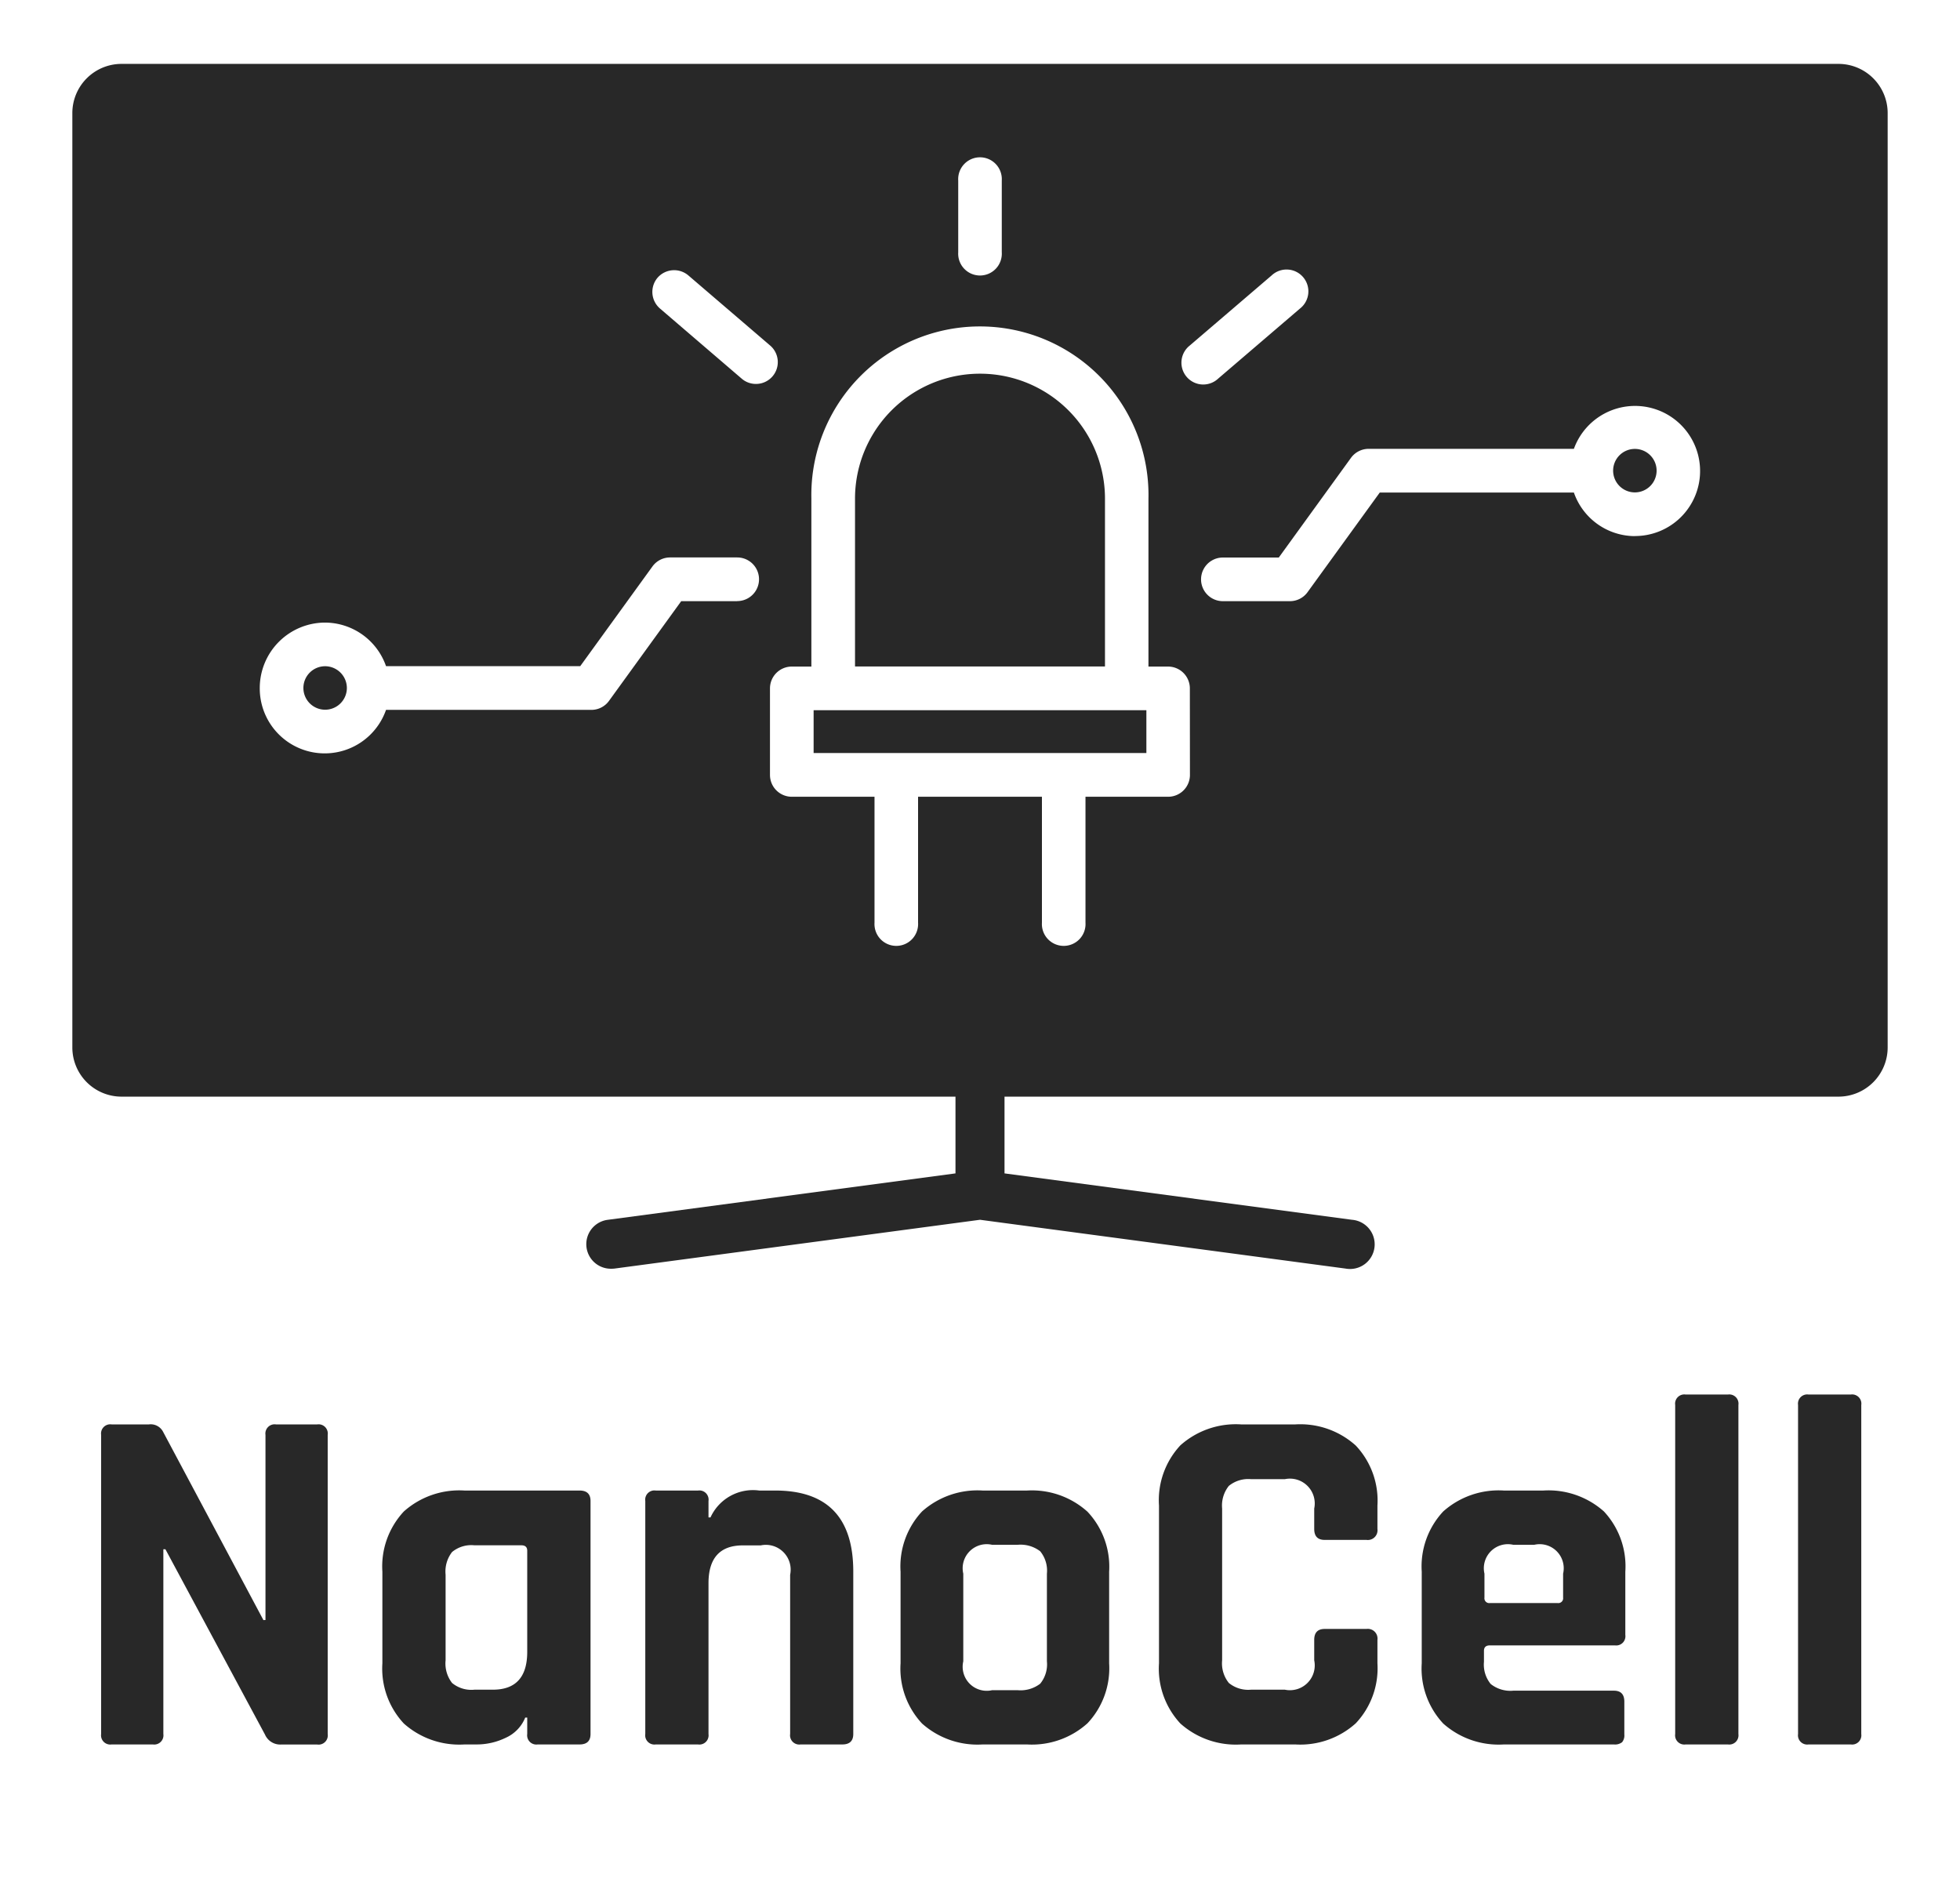 <svg id="Réteg_1" data-name="Réteg 1" xmlns="http://www.w3.org/2000/svg" viewBox="0 0 23.625 22.769"><defs><style>.cls-1{fill:#282828;}</style></defs><path class="cls-1" d="M1.843,21.023h-.498a.111.111,0,0,1-.126-.126V17.292a.111.111,0,0,1,.126-.126H1.795a.168.168,0,0,1,.168.084l1.212,2.274H3.2V17.292a.111.111,0,0,1,.126-.126h.498a.111.111,0,0,1,.126.126v3.606a.111.111,0,0,1-.126.126H3.385a.2.2,0,0,1-.191-.12L1.994,18.671H1.969v2.226A.111.111,0,0,1,1.843,21.023Z"/><path class="cls-1" d="M5.744,21.023H5.599a1.004,1.004,0,0,1-.731-.252.97.97,0,0,1-.259-.726v-1.104a.97.97,0,0,1,.259-.726,1.003,1.003,0,0,1,.731-.252H6.986q.132,0,.132.126v2.808q0,.126-.132.126H6.481a.111.111,0,0,1-.126-.126v-.198H6.331a.452.452,0,0,1-.234.243A.801.801,0,0,1,5.744,21.023Zm.611-1.116V18.689c0-.044-.023-.066-.071-.066H5.719a.364.364,0,0,0-.27.081.383.383,0,0,0-.078.273V20.009a.382.382,0,0,0,.078.273.364.364,0,0,0,.27.081h.222Q6.355,20.363,6.355,19.907Z"/><path class="cls-1" d="M8.413,21.023H7.904a.111.111,0,0,1-.126-.126v-2.808a.111.111,0,0,1,.126-.126h.51a.111.111,0,0,1,.126.126v.198h.024a.563.563,0,0,1,.588-.324h.192q.942,0,.941.978v1.956q0,.126-.132.126H9.65a.111.111,0,0,1-.126-.126V18.978a.299.299,0,0,0-.354-.354H8.954c-.275,0-.414.152-.414.456v1.818A.111.111,0,0,1,8.413,21.023Z"/><path class="cls-1" d="M12.379,21.023h-.534a1.004,1.004,0,0,1-.731-.252.97.97,0,0,1-.259-.726v-1.104a.97.97,0,0,1,.259-.726,1.004,1.004,0,0,1,.731-.252h.534a1.001,1.001,0,0,1,.729.255.966.966,0,0,1,.261.723v1.104a.966.966,0,0,1-.261.723A1.001,1.001,0,0,1,12.379,21.023Zm-.42-.654H12.265a.389.389,0,0,0,.273-.078.368.368,0,0,0,.081-.27V18.965a.368.368,0,0,0-.081-.27.389.389,0,0,0-.273-.078h-.306a.29.29,0,0,0-.348.348v1.056a.29.29,0,0,0,.348.348Z"/><path class="cls-1" d="M15.613,21.023h-.653a1.004,1.004,0,0,1-.732-.252.97.97,0,0,1-.258-.726V18.144a.97.97,0,0,1,.258-.726,1.004,1.004,0,0,1,.732-.252h.653a.999.999,0,0,1,.729.255.966.966,0,0,1,.261.723v.282a.117.117,0,0,1-.132.132h-.504c-.084,0-.126-.044-.126-.132v-.246a.299.299,0,0,0-.354-.354h-.407a.37.37,0,0,0-.268.081.379.379,0,0,0-.081.273V20.009a.377.377,0,0,0,.081.273.368.368,0,0,0,.268.081h.407a.299.299,0,0,0,.354-.354v-.246c0-.088.042-.132.126-.132h.504a.117.117,0,0,1,.132.132v.282a.966.966,0,0,1-.261.723A.999.999,0,0,1,15.613,21.023Z"/><path class="cls-1" d="M19.454,21.023H18.127a1.004,1.004,0,0,1-.731-.252.97.97,0,0,1-.259-.726v-1.104a.97.97,0,0,1,.259-.726,1.004,1.004,0,0,1,.731-.252h.475a1.004,1.004,0,0,1,.731.252.97.97,0,0,1,.258.726v.762a.111.111,0,0,1-.126.126H17.959c-.048,0-.072.022-.072.066v.132a.369.369,0,0,0,.081.267.379.379,0,0,0,.273.081h1.212q.126,0,.126.132v.396a.128.128,0,0,1-.027.093A.138.138,0,0,1,19.454,21.023Zm-1.494-1.704h.816a.058.058,0,0,0,.065-.066v-.288a.29.29,0,0,0-.348-.348h-.252a.29.29,0,0,0-.348.348v.288A.058.058,0,0,0,17.959,19.319Z"/><path class="cls-1" d="M20.828,21.023h-.51a.111.111,0,0,1-.126-.126V16.932a.111.111,0,0,1,.126-.126h.51a.111.111,0,0,1,.126.126v3.966A.111.111,0,0,1,20.828,21.023Z"/><path class="cls-1" d="M22.309,21.023h-.51a.111.111,0,0,1-.126-.126V16.932a.111.111,0,0,1,.126-.126H22.309a.111.111,0,0,1,.126.126v3.966A.111.111,0,0,1,22.309,21.023Z"/><path class="cls-1" d="M13.319,6.01a1.506,1.506,0,0,0-3.013,0v2.022h3.013Z"/><polygon class="cls-1" points="10.043 8.559 9.807 8.559 9.807 9.075 13.818 9.075 13.818 8.559 13.581 8.559 10.043 8.559"/><path class="cls-1" d="M19.705,5.41a.262.262,0,1,0,.263.262A.262.262,0,0,0,19.705,5.41Z"/><path class="cls-1" d="M3.919,8.029a.262.262,0,1,0,.262.262A.263.263,0,0,0,3.919,8.029Z"/><path class="cls-1" d="M22.16.77H1.465a.593.593,0,0,0-.593.593V12.623a.593.593,0,0,0,.593.593H11.517v.925l-4.188.559a.296.296,0,0,0,.039.59.366.366,0,0,0,.039-.002l4.406-.588,4.405.588a.297.297,0,1,0,.078-.588l-4.188-.559V13.216H22.16a.593.593,0,0,0,.593-.593V1.363A.593.593,0,0,0,22.16.77ZM14.341,4.164l.987-.845a.263.263,0,1,1,.342.399l-.987.845a.263.263,0,1,1-.342-.399ZM11.55,2.175a.263.263,0,1,1,.525,0v.866a.263.263,0,1,1-.525,0ZM7.926,3.347a.265.265,0,0,1,.371-.028l.986.845a.263.263,0,0,1-.171.463.261.261,0,0,1-.171-.063L7.955,3.718A.264.264,0,0,1,7.926,3.347Zm.959,3.898H8.211L7.341,8.446a.262.262,0,0,1-.213.109h-2.475a.783.783,0,0,1-1.522-.263.789.789,0,0,1,.788-.789.782.782,0,0,1,.734.525H6.994L7.864,6.827a.262.262,0,0,1,.213-.109h.809a.263.263,0,0,1,0,.526Zm5.458,2.094a.263.263,0,0,1-.263.263H13.084v1.518a.263.263,0,1,1-.525,0V9.602H11.066v1.518a.263.263,0,1,1-.525,0V9.602H9.544a.263.263,0,0,1-.263-.263v-1.043a.263.263,0,0,1,.263-.263h.236v-2.022a2.032,2.032,0,1,1,4.063,0v2.022h.236a.263.263,0,0,1,.263.263Zm5.362-2.878a.781.781,0,0,1-.734-.525H16.631L15.761,7.136a.262.262,0,0,1-.213.109h-.808a.263.263,0,0,1,0-.526h.674l.87-1.201a.264.264,0,0,1,.213-.109h2.474a.784.784,0,1,1,.734,1.051Z"/></svg>